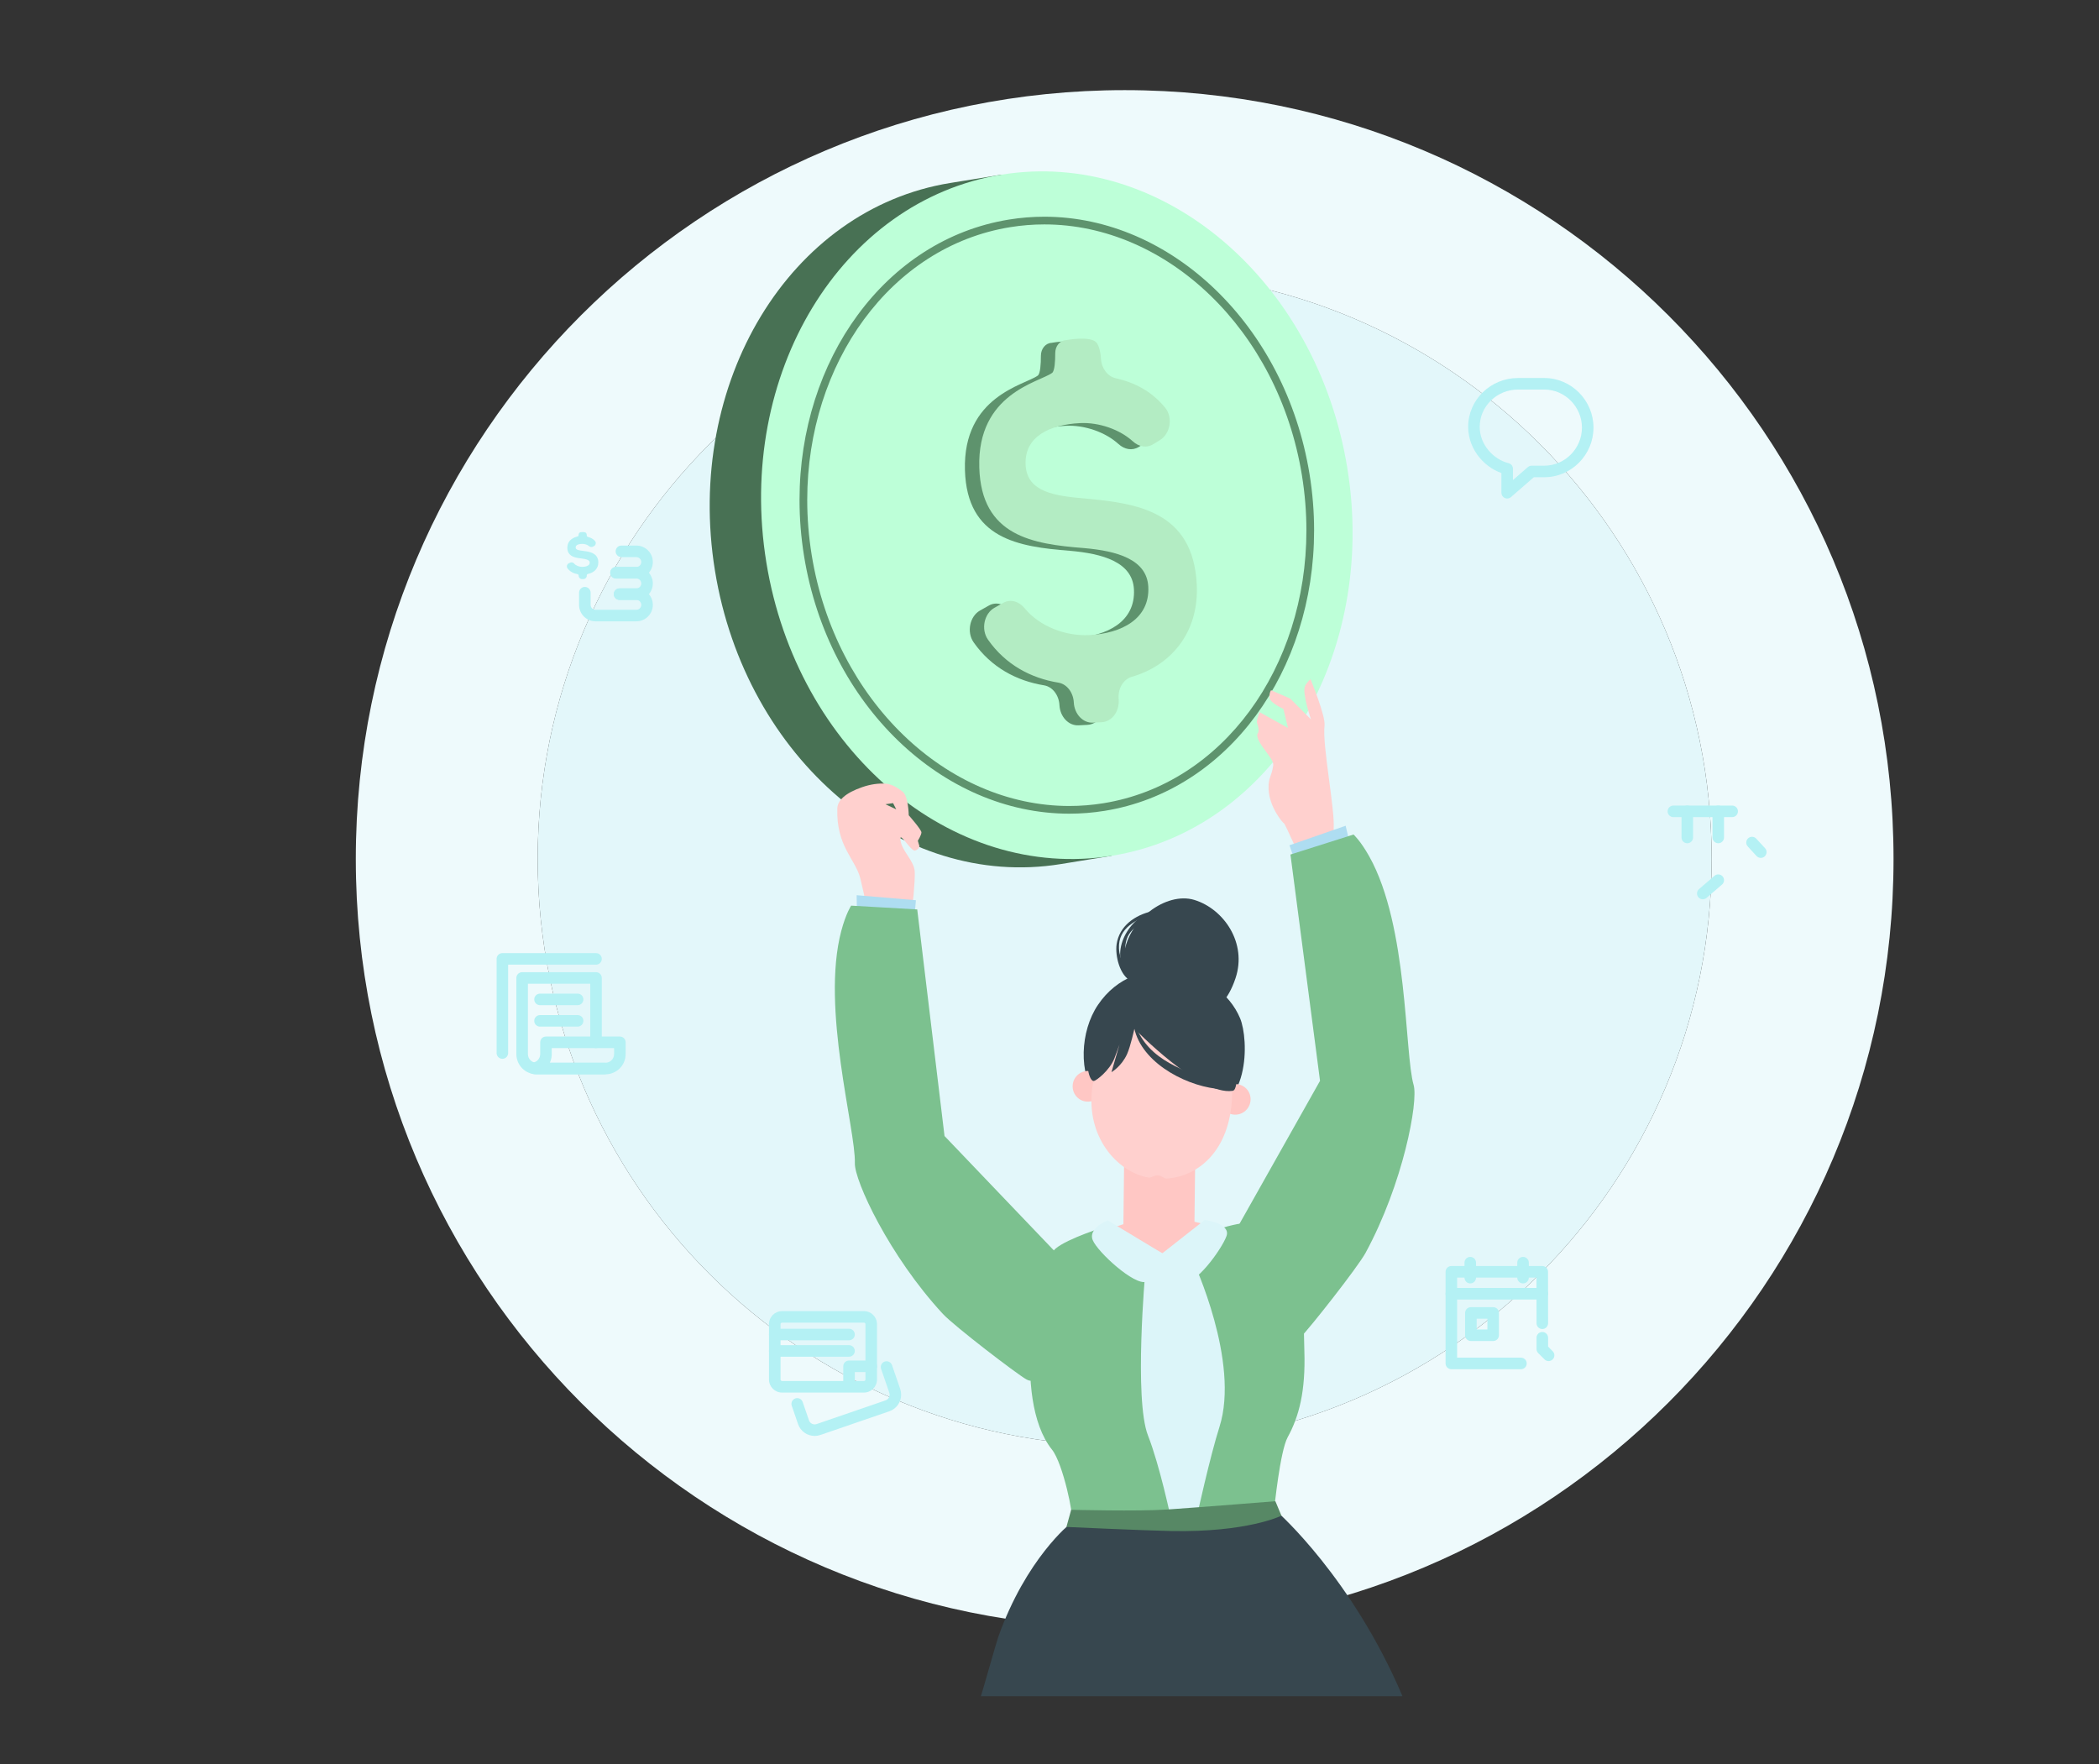<?xml version="1.0" encoding="UTF-8"?>
<!DOCTYPE svg PUBLIC "-//W3C//DTD SVG 1.0//EN" "http://www.w3.org/TR/2001/REC-SVG-20010904/DTD/svg10.dtd">
<!-- Creator: CorelDRAW 2021 (64-Bit) -->
<svg xmlns="http://www.w3.org/2000/svg" xml:space="preserve" width="230.793mm" height="193.985mm" version="1.0" style="shape-rendering:geometricPrecision; text-rendering:geometricPrecision; image-rendering:optimizeQuality; fill-rule:evenodd; clip-rule:evenodd"
viewBox="0 0 215367.6 181020.2"
 xmlns:xlink="http://www.w3.org/1999/xlink"
 xmlns:xodm="http://www.corel.com/coreldraw/odm/2003">
 <rect x="0" y="0" width="215367.6" height="181020.2" fill="#333333" stroke="none"/>
 <defs>
  <style type="text/css">
   <![CDATA[
    .fil14 {fill:none}
    .fil7 {fill:#37474F;fill-rule:nonzero}
    .fil2 {fill:#487154;fill-rule:nonzero}
    .fil11 {fill:#578865;fill-rule:nonzero}
    .fil4 {fill:#5E936D;fill-rule:nonzero}
    .fil10 {fill:#7CC18F;fill-rule:nonzero}
    .fil12 {fill:#AEDDF1;fill-rule:nonzero}
    .fil5 {fill:#B3ECC3;fill-rule:nonzero}
    .fil13 {fill:#B4F1F4;fill-rule:nonzero}
    .fil3 {fill:#BDFFD8;fill-rule:nonzero}
    .fil9 {fill:#DCF5F9;fill-rule:nonzero}
    .fil1 {fill:#E3F7FA;fill-rule:nonzero}
    .fil0 {fill:#EEFAFC;fill-rule:nonzero}
    .fil8 {fill:#FFC7C4;fill-rule:nonzero}
    .fil6 {fill:#FFD0CE;fill-rule:nonzero}
   ]]>
  </style>
 </defs>
 <g id="Layer_x0020_1">
  <g>
   <path id="path12" class="fil0" d="M115396.3 167027.8c-43569.6,0 -78889.5,-35320.1 -78889.5,-78889.6 0,-43569.6 35319.9,-78889.7 78889.5,-78889.7 43569.6,0 78889.7,35320.1 78889.7,78889.7 0,43569.5 -35320.1,78889.6 -78889.7,78889.6l0 0zm0 -139117.6c-33262.9,0 -60228,26965 -60228,60228 0,33262.9 26965,60228 60228,60228 33262.9,0 60228,-26965 60228,-60228 0,-33262.9 -26965,-60228 -60228,-60228z"/>
  </g>
  <path id="path14" class="fil1" d="M115396.3 148366c-33262.9,0 -60228,-26965 -60228,-60228 0,-33262.9 26965,-60228 60228,-60228 33262.9,0 60228,26965 60228,60228 0,33262.9 -26965,60228 -60228,60228z"/>
  <g>
   <path id="path16" class="fil2" d="M132970.6 48879.6c2848,17547.2 -18938.6,38935.9 -18938.6,38935.9 0,0 -3703.3,601.1 -5196.5,843.4 -16461.5,2671.8 -32345.5,-10806.1 -35477.5,-30103.8 -3132.1,-19297.7 7673.7,-37107.5 24135,-39779.3 1605.6,-260.5 5196.5,-843.4 5196.5,-843.4 0,0 27454.5,13531.7 30281.2,30947.2l-0.1 0zm0 0l0 0 0 0z"/>
  </g>
  <path id="path18" class="fil3" d="M78628.8 57699.7c3132.1,19297.7 19016,32775.6 35477.5,30103.8 16461.7,-2671.8 27267.3,-20481.7 24135,-39779.3 -3132.1,-19297.7 -19015.8,-32775.6 -35477.5,-30103.8 -16461.6,2671.8 -27267.3,20481.6 -24135,39779.3z"/>
  <g>
   <path id="path20" class="fil4" d="M133976.2 48716.3l390.1 -63.2c-1241.6,-7647.6 -4794.8,-14245.7 -9661.5,-18937.8 -4865.7,-4691.3 -11053.2,-7479.3 -17548.4,-7479.5 -1207,0 -2424.4,96.4 -3644.5,294.5 -6343.6,1028.9 -11721.4,4638.6 -15501.4,9777.6 -3781.3,5140.1 -5974.8,11810.9 -5975,18996.1 0,1892.8 152.1,3821.2 468.2,5766.8 1241.4,7647.4 4794.6,14245.7 9661.3,18937.6 4865.7,4691.3 11053.1,7479.5 17548.4,7479.7 1206.7,0 2423.8,-96.4 3644.7,-294.5 6343.2,-1029.1 11721,-4638.6 15501.2,-9777.8 3781.1,-5139.9 5974.6,-11810.5 5974.8,-18995.7 0.2,-1892.8 -152.3,-3821.4 -467.7,-5767l-390.1 63.2 -389.9 63.4c308.7,1903.7 457.6,3789.8 457.8,5640.4 0.2,7024.4 -2146.7,13533.7 -5821.3,18527.5 -3676.2,4994.5 -8870.7,8472 -14991.4,9466.1 -1178.8,191.2 -2353.3,284.2 -3518,284.2 -6265.5,0 -12260.1,-2689.5 -17000.1,-7258.4 -4739.1,-4568.2 -8215.5,-11012.7 -9429.8,-18495.3 -309.2,-1903.7 -457.8,-3789.8 -457.8,-5640.1 -0.4,-7024.4 2146.5,-13533.9 5821.3,-18527.8 3676.2,-4994.5 8870.4,-8472 14991.6,-9466.1 1178.2,-191.2 2352.7,-284.2 3517.8,-284.2 6265.4,0 12259.8,2689.5 17000.1,7258.3 4739.1,4568.2 8215.5,11012.7 9429.8,18495.6l389.9 -63.4 -0.1 -0.1zm0 0l0 0 0 0z"/>
  </g>
  <g>
   <path id="path22" class="fil4" d="M111578.4 74374.4c1020.4,-52.9 1797.5,-1066.2 1735.2,-2262.8l-11.1 -211.4c-53.1,-1021.3 510.6,-1940 1355.8,-2182 3841.4,-1096.7 6928.4,-4389.3 6662.5,-9502.5 -389.5,-7488 -6109.1,-8299.8 -11449.3,-8790.4 -3071,-266.7 -5964,-627.7 -6110.1,-3436.7 -154.6,-2978.2 2550.8,-4143 5562.3,-4299.7 1979.7,-102.9 4118.1,666 5440.4,1871.9 607.8,553.5 1402,712.7 2074.7,301.2l715.5 -438.3c1039,-635.9 1352.2,-2303.1 529.2,-3310.2 -1418.4,-1736.6 -3182.1,-2599.5 -5081.8,-3030.5 -836.1,-189.8 -1458.3,-1025.5 -1511.1,-2018.8 -23.7,-454.5 -152.5,-1313.9 -483.3,-1663.1 -655.9,-692.9 -3122.6,-222.8 -3122.6,-222.8 -608.8,31.8 -1084.2,609.4 -1084,1323.8 -0.2,848.2 -58.5,1843.8 -321.9,2036.1 -1328.5,966.7 -7689.8,2087.6 -7471.4,9697.8 203.4,7068.6 5504.3,7863.7 10728.9,8274.1 3400.5,291.5 6465.4,1156.3 6611.6,3964.5 172.4,3318.9 -2771,4793.2 -6039.4,4963.3 -2464.5,128.2 -5136.5,-903.5 -6640.2,-2747.5 -585.3,-717.2 -1455.9,-981.7 -2207.5,-558.2l-908.8 511.7c-1045.2,588.6 -1396.9,2202 -649.2,3266.4 1809.1,2577 4413.4,3948.8 7220,4407.1 870.3,141.5 1529,1008.6 1582.4,2033.8 62.2,1196.8 940.4,2124 1960.6,2070.8l912.5 -47.6 0 0.1zm0 0l0 0 0 0z"/>
  </g>
  <g>
   <path id="path24" class="fil5" d="M113050.1 74099.6c1020.4,-52.9 1797.5,-1066.2 1735.2,-2263l-10.8 -211.4c-53.4,-1021.2 510.6,-1940 1355.6,-2181.8 3841.4,-1096.7 6928.4,-4389.3 6662.5,-9502.5 -389.3,-7488 -6108.9,-8299.8 -11449.3,-8790.4 -3070.9,-266.7 -5964,-627.9 -6109.9,-3436.7 -154.8,-2978.2 2550.6,-4143 5562.1,-4299.7 1979.7,-102.9 4118.3,666 5440.4,1871.9 607.8,553.3 1402.2,712.5 2074.7,301.2l715.5 -438.5c1039,-635.6 1352.4,-2302.9 529.4,-3310.2 -1418.6,-1736.4 -3182.3,-2599.5 -5082,-3030.4 -836.1,-189.8 -1458.3,-1025.5 -1511.1,-2018.8 -23.5,-454.5 -152.5,-1314.1 -483.3,-1663.3 -655.9,-692.7 -3122.6,-222.6 -3122.6,-222.6 -608.8,31.6 -1084,609.4 -1083.8,1323.6 -0.2,848.2 -58.7,1844 -322.1,2036.3 -1328.5,966.7 -7689.8,2087.6 -7471.4,9697.8 203.4,7068.4 5504.3,7863.7 10728.9,8274.1 3400.5,291.5 6465.4,1156.3 6611.8,3964.3 172.4,3319.1 -2771.2,4793.4 -6039.5,4963.5 -2464.3,128 -5136.5,-903.7 -6640.2,-2747.5 -585.3,-717.2 -1455.9,-981.7 -2207.5,-558.2l-908.8 511.7c-1045.2,588.6 -1396.7,2202 -649.2,3266.4 1809.1,2577 4413.4,3948.6 7220,4407.1 870.3,141.2 1529.2,1008.6 1582.4,2033.8 62.4,1196.8 940.4,2123.7 1960.6,2070.6l912.5 -47.4 -0.1 0zm0 0l0 0 0 0z"/>
  </g>
  <g>
   <path id="path26" class="fil6" d="M135903.4 74452.8c-241.6,2019.3 1079.5,8556.9 937.5,10585.7 -22.1,317.4 952.5,1651.4 952.5,1651.4l-4225.6 1693.5c0,0 -1729.2,-3897.5 -1827.9,-3907.3 -98.7,-9.9 -1504.9,-1649.1 -1577,-3507.2 -47.6,-1226.8 308.7,-1230.2 478,-2446.1 99.2,-711.6 -1682.1,-2184 -1645,-3161.5 3.7,-99.9 324.9,-205 -15.2,-1174.3 -91.6,-261.8 262.5,-1114 262.5,-1114l2912.6 1621.7 -474.6 -1960c0,0 -1332.3,-599.7 -1403.9,-1091.9 -82.4,-566.2 143.2,-819.7 143.2,-819.7l1961.8 854.7 2130 2132c0,0 -891.6,-2605.7 -630.1,-3361.4 116.2,-335.6 578.1,-767.2 578.1,-767.2 0,0 1564.2,3761.6 1443,4771.5l0 0.1zm0 0l0 0 0 0z"/>
  </g>
  <path id="path28" class="fil7" d="M126768.5 100376.3c1217.7,-3630.2 -1212.6,-7122.4 -4224.5,-8040.2 -2880.4,-877.5 -6961.6,2076.6 -7255.5,5894.4 -168.1,2185.9 1945,4408.1 4359.8,5167.3 2720.8,855.1 5601.2,1506.1 7120.2,-3021.5z"/>
  <path id="path30" class="fil7" d="M112650.9 103111.3c-1827.9,2714.7 -2014.7,7065.9 -137.6,9508.4 486.6,633.2 9532.9,1658.4 10138.5,1662 5685,32.8 5488.5,-7643 4590.1,-9797.4 -2198.2,-5270.6 -10686.6,-7171.7 -14591,-1373z"/>
  <g>
   <path id="path32" class="fil8" d="M118281.6 134190.7c2936.8,18.4 8732,-6494.5 9779.2,-8220 0,0 -2044.8,301.6 -2804.8,91.3 -4977.5,-1378.3 -7062.6,-1868.4 -12876.7,638.2 -688.6,296.7 -2559.9,1561.4 -2559.9,1561.4 56.9,223.2 5878.9,5913.2 8462.1,5929.1l0.1 0zm0 0l0 0 0 0z"/>
  </g>
  <path id="path34" class="fil8" d="M115451.6 119508.2l7058 80.6c63.4,0.6 114.4,52.7 113.6,116.2l-94.1 8221.7c-8.1,704.2 -585.5,1268.5 -1289.4,1260.3l-4737.9 -54.1c-704.2,-7.9 -1268.5,-585.5 -1260.3,-1289.6l93.8 -8221.6c0.7,-63.4 52.9,-114.4 116.4,-113.6z"/>
  <path id="path36" class="fil8" d="M125387.7 112055.4c416.4,-762.6 1366.4,-1046.5 2121.6,-634.1 755.3,412.6 1029.8,1365.2 613.3,2127.9 -416.6,762.9 -1366.4,1046.6 -2121.7,634.1 -755.3,-412.6 -1029.7,-1365.2 -613.1,-2127.9z"/>
  <path id="path38" class="fil8" d="M113169.9 111581.3c-66.7,866.5 -816.5,1515.4 -1674.6,1449.2 -858,-66 -1499.6,-821.8 -1432.8,-1688.4 66.7,-866.4 816.3,-1515.2 1674.6,-1449.2 857.9,66.2 1499.2,822.1 1432.8,1688.4z"/>
  <g>
   <path id="path40" class="fil6" d="M126411 112684.3c-267.6,5280.5 -3326.1,8008.2 -6731.7,8247.9 -204.5,14.5 -502.1,-305 -842.5,-331.3 -420.1,-32.2 -734,271.2 -986.3,226.8 -3265.2,-574 -6464.9,-4244.3 -5771.2,-9246.7 744.5,-5367 3961.5,-9535.1 7918.9,-9230.5 3957.3,304.8 6686.4,4922.4 6412.5,10333.9l0.1 0zm0 0l0 0 0 0z"/>
  </g>
  <g>
   <path id="path42" class="fil7" d="M124716.5 102058.9c-1582.2,-1411.9 -5816.3,-2800.2 -9957,193.4 -4237.4,3063.6 -3342,8836.4 -2507.3,8658.7 259.5,-55.3 1558.2,-1043.1 2075.2,-2277.6 126,-300.9 536.1,-1460.3 536.1,-1460.3l-820.7 2836.4c0,0 1026.1,-582.1 1604.5,-1863.8 349.8,-775.5 749.8,-2604.3 749.8,-2604.3 0,0 6616.3,6867.5 10051,6387.6 331.5,-46.4 309.9,-387.5 702.8,-1857.5 1010.9,-3782.5 -1140,-6857.5 -2434.3,-8012.6l-0.1 0.1zm0 0l0 0 0 0z"/>
  </g>
  <g>
   <path id="path44" class="fil7" d="M116082.5 100025.5c-351.1,-976.9 -733.4,-2007 -608.1,-3061.5 214.9,-1814.4 1683.9,-2113.9 2907.6,-3044.2 185.5,-140.8 72.7,-457.3 -174,-387 -2532,720.3 -4528.2,4494.6 -2331.1,6618.9 86.7,84 248.5,-6.7 205.6,-126.3l0.1 0zm0 0l0 0 0 0z"/>
  </g>
  <path id="path46" class="fil7" d="M116174.9 100511.8c-642.8,-936.2 -1310.7,-2028.7 -1361.3,-3203.6 -92.5,-2153 1801.4,-2928.8 3465.7,-3615.2 119.7,-49.4 70.1,-220.8 -58.2,-193.5 -1754.4,374.1 -3383.6,1512.4 -3651.2,3389.4 -167.9,1177.7 321.4,3194.7 1470.3,3764.3 85.3,42.5 194.9,-53.8 134.7,-141.5z"/>
  <g>
   <path id="path48" class="fil7" d="M116309.9 105112.4c505.2,3691.4 5041.9,6178.4 8454,6591.2 202.5,24.4 359.3,-253.3 142.6,-361.9 -3357.2,-1682.7 -6983.7,-2300.3 -8462.8,-6250.7 -25.1,-67.2 -145,-59.8 -133.9,21.4l0.1 0zm0 0l0 0 0 0z"/>
  </g>
  <g>
   <path id="path50" class="fil9" d="M115304.5 126633.4l3954.9 1961 5114.8 -2327.8 3380.2 28774 -13555.2 2049.7 1105.3 -30456.8 -0.1 0zm0 0l0 0 0 0z"/>
  </g>
  <g>
   <path id="path52" class="fil10" d="M122824.2 155518.3l7928.3 -768.4c0,0 586.2,-5856.8 1370.2,-7285.1 1175,-2141 1844.2,-4750.9 1711.1,-8847.5 -86.9,-2671.5 -9.2,-11046.9 -1809.7,-11761.1 -3421.6,-1357.4 -3348,-1796.4 -6604.7,-880.5l-2964 3493.1c0,0 4792.8,10262.4 2668.3,16936.1 -973.9,3059.6 -2299.5,9113.4 -2299.5,9113.4l0 0.1zm0 0l0 0 0 0z"/>
  </g>
  <path id="path54" class="fil9" d="M119259.4 128594.3l4345.5 -3414.5c0,0 2721,335.4 2236.9,1657.2 -493.8,1347.7 -3244.2,5177.2 -4591.5,4786.5 -915.5,-265.7 -508.4,-1008.4 -1990.8,-3029.1z"/>
  <path id="path56" class="fil7" d="M143900 174039.7c-5135.5,-12118 -12791.2,-18866.3 -12791.2,-18866.3l-21289.1 1150.8c0,0 -4531.1,3567.8 -7398.3,11649.5 -172.1,484.7 -1613.3,5582.9 -1778.2,6066l43256.9 -0.1z"/>
  <path id="path58" class="fil10" d="M120119.6 155708.1l-10189.7 0.2c267.8,-3.9 -831.5,-5518.6 -1990.4,-6968.9 -4210.2,-5267.9 -1582.6,-18948.7 359.1,-20619.5 1228.8,-1057.6 5161.2,-2275.6 5161.2,-2275.6l4057.9 4580.7c0,0 -1184.6,13148.1 273.1,16869.8 1214.3,3101.1 2328.8,8413.3 2328.8,8413.3z"/>
  <g>
   <path id="path60" class="fil9" d="M119259.4 128594.5l-5607.2 -3382.2c0,0 -2029.4,806.6 -1537.1,2021.2 501.9,1238.5 4294.9,4703 5487.8,4279 810.5,-287.8 413,-964.7 1656.4,-2918.2l0.1 0.1zm0 0l0 0 0 0z"/>
  </g>
  <g>
   <path id="path62" class="fil11" d="M109420.5 156671.8c0,0 7833.5,360.1 10699,418.3 7880,160.4 11360.9,-1571.8 11360.9,-1571.8l-620.2 -1484.6c0,0 -7476.1,600.9 -11096.3,850.1 -2983.3,205.6 -9856.1,28.1 -9856.1,28.1l-487.5 1759.9 0.1 -0.1zm0 0l0 0 0 0z"/>
  </g>
  <g>
   <path id="path64" class="fil6" d="M90871.2 80406.8c-733.4,-49.2 -1550.4,62.6 -2403.6,357.7 -1733.3,599.7 -2530.8,1359 -2555.8,2192.7 -116.4,3896.4 1866.1,5192 2359.4,7165 281.4,1125.7 1095.8,4906.6 1095.8,4906.6 0,0 4055.9,-1674.9 4154.8,-1678.1 99.2,-3 382.4,-2990.6 336.8,-3888.2 -62.4,-1226 -1393.5,-2150 -1477.9,-3374.8 -49.6,-716.8 977.3,1071.7 1427.3,1183 173.8,43 597.7,-270.6 515.9,-497.4 -33.8,-94.2 -150.3,-506.4 -150.3,-506.4 0,0 351.6,-552.9 371.1,-848.3 18,-276.7 -1302,-1766 -1302,-1766l-2390 -1132.6 780.2 -116.2 328.3 641.6 1281.5 607.2c0,0 -34,-1983.3 -631.5,-2426.3 -367.4,-272.4 -1008.4,-770.3 -1740.2,-819.3l0.1 0zm0 0l0 0 0 0z"/>
  </g>
  <g>
   <path id="path66" class="fil12" d="M133262.4 89485.2l-957.8 -2754.6 5763.6 -2003.6 596.1 2503.8 -5402 2254.5 0.1 -0.1zm0 0l0 0 0 0z"/>
  </g>
  <g>
   <path id="path68" class="fil10" d="M127062 125775.9l8379.5 -14878 -3034.5 -23218.6 6473.9 -2052.6c0,0 707.7,629.3 1617.1,2254.7 4001.1,7151.6 3597.4,20144.2 4547.7,23447.2 491.4,1707.1 -1062.5,10094.6 -4934.5,17225.3 -792.1,1458.7 -5794,7813.7 -6626.6,8608.5 -2629,2510.1 -6422.8,-11386.4 -6422.8,-11386.4l0.1 -0.1zm0 0l0 0 0 0z"/>
  </g>
  <g>
   <path id="path70" class="fil12" d="M93729.5 95273.7l247.1 -2905.9 -6080.2 -516.3 41.5 2573.3 5791.7 848.9 -0.1 0zm0 0l0 0 0 0z"/>
  </g>
  <g>
   <path id="path72" class="fil10" d="M108710.1 128904.9l-11797.9 -12344.2 -2800.4 -23248.3 -6780.5 -388.3c0,0 -530.1,785 -1009.3,2584.6 -2109,7918.9 1494.8,20408.3 1390.5,23843.9 -53.9,1775.5 3525.1,9518.5 9040.1,15470.4 1128,1217.7 7546,6138.7 8549.3,6703 3168.2,1782.1 3408.2,-12621 3408.2,-12621l0 -0.1zm0 0l0 0 0 0z"/>
  </g>
  <g>
   <path id="path74" class="fil13" d="M61747.3 106945.9l0 -6602.9c0,-156 -63.2,-308.7 -173.4,-418.9 -110.4,-110.4 -263.1,-173.7 -418.9,-173.7l-7581.3 0c-156,0 -308.7,63.2 -419.2,173.7 -110.2,110.2 -173.4,262.9 -173.4,418.9l0 1956.5 0 4646.4 0 1211.4c-0.4,570.1 232.6,1091.7 606.6,1464.6 372.9,373.7 894.3,606.7 1464.4,606.6l6958.6 0c327.1,0 592.4,-265.3 592.4,-592.6 0,-327.3 -265.3,-592.6 -592.4,-592.6l-6958.6 0c-246.5,-0.4 -464.2,-98.4 -626.5,-259.5 -161.2,-162.2 -259.1,-380 -259.5,-626.5l0 -1211.4 0 -4646.4 0 -1363.9 6396.1 0 0.2 6010.3c0,327.1 265.1,592.6 592.6,592.6 327.1,0 592.6,-265.5 592.6,-592.6l-0.2 0zm0 0l0 0 0 0z"/>
  </g>
  <path id="path76" class="fil13" d="M56019.2 106945.9l-592.6 0 0 1211.4c-0.4,220.4 -78.4,416 -210,571.7 -131.8,155.1 -315,263.5 -522.2,299.6 -283.9,49.6 -490.7,295.7 -490.7,583.7 0,288 206.8,534.1 490.7,583.7 109.5,19.1 229.3,32.6 357.7,32.6l7069.7 -0.1c570.1,0.2 1091.5,-232.9 1464.4,-606.6 373.9,-372.9 607,-894.5 606.6,-1464.6l0 -1211.4c0,-156 -63.2,-308.7 -173.4,-418.9 -110.4,-110.4 -263.1,-173.7 -418.9,-173.7l-7581.3 0c-156,0 -308.7,63.2 -419.2,173.4 -110.2,110.4 -173.4,263.1 -173.4,419.2l592.6 0 0 592.6 6988.7 0 0 618.9c-0.4,246.5 -98.4,464.3 -259.5,626.5 -162.4,161.2 -380,259.1 -626.5,259.5l-7069.7 0c-46.4,0 -96.8,-4.9 -153.9,-14.8l-101.9 583.7 101.9 583.7c487.3,-85.1 915.5,-339.6 1221.4,-699.2 306.2,-359.3 492.2,-830.6 491.9,-1339.4l0 -1211.4 -592.4 0 0 592.6 0 -592.6z"/>
  <path id="path78" class="fil13" d="M55407.9 103136.4l3858 0c327.3,0 592.6,-265.3 592.6,-592.6 0,-327.1 -265.3,-592.6 -592.6,-592.6l-3858 0c-327.3,0 -592.6,265.5 -592.6,592.6 0,327.3 265.3,592.6 592.6,592.6z"/>
  <path id="path80" class="fil13" d="M55407.9 105337.5l3858 0c327.3,0 592.6,-265.5 592.6,-592.6 0,-327.3 -265.3,-592.6 -592.6,-592.6l-3858 0c-327.3,0 -592.6,265.3 -592.6,592.6 0,327.1 265.3,592.6 592.6,592.6z"/>
  <path id="path82" class="fil13" d="M61155 97794.1l-9608.8 0c-156,0 -308.7,63.2 -418.9,173.7 -110.4,110.2 -173.7,262.9 -173.7,418.9l0 9659.8c0,327.3 265.3,592.6 592.6,592.6 327.3,0 592.6,-265.3 592.6,-592.6l0 -9067.2 9016.2 0c327.1,0 592.4,-265.3 592.4,-592.6 0,-327.3 -265.3,-592.6 -592.4,-592.6z"/>
  <path id="path84" class="fil13" d="M156057.2 139302.5l-6548.2 0 0 -8216.6 8142 0 5.1 4688.5c0.4,327.1 265.9,592.2 593.1,591.8 327.3,-0.2 592.4,-265.9 592,-593.1l-6 -5280.3c-0.4,-327.3 -265.1,-592 -592.4,-592l-9326.2 0c-156,0 -308.7,63.2 -419.2,173.7 -110.2,110.2 -173.4,262.9 -173.4,418.9l0 9401.7c0,156 63.2,308.5 173.4,418.9 110.4,110.4 263.1,173.7 419.2,173.7l7140.6 0c327.3,0 592.6,-265.5 592.6,-592.6 0,-327.3 -265.3,-592.6 -592.6,-592.6z"/>
  <path id="path86" class="fil13" d="M150262.5 129557.3l0 1535.7c0,327.3 265.1,592.6 592.6,592.6 327.1,0 592.6,-265.3 592.6,-592.6l0 -1535.7c0,-327.3 -265.5,-592.6 -592.6,-592.6 -327.4,0 -592.6,265.3 -592.6,592.6z"/>
  <path id="path88" class="fil13" d="M155679.4 129557.3l0 1535.7c0,327.3 265.3,592.6 592.6,592.6 327.3,0 592.6,-265.3 592.6,-592.6l0 -1535.7c0,-327.3 -265.3,-592.6 -592.6,-592.6 -327.3,0 -592.6,265.3 -592.6,592.6z"/>
  <path id="path90" class="fil13" d="M148916.6 133336.6l9326.3 0c327.3,0 592.6,-265.5 592.6,-592.6 0,-327.3 -265.3,-592.6 -592.6,-592.6l-9326.3 0c-327.3,0 -592.6,265.3 -592.6,592.6 0,327.1 265.3,592.6 592.6,592.6z"/>
  <g>
   <path id="path94" class="fil13" d="M157656.1 137260.2l0 1156.7c0,156 63,308.5 173.7,418.9l644.5 644.7c231.5,231.3 606.6,231.5 838.1,0 231.5,-231.5 231.5,-606.6 0,-838.1l-471.1 -471.1 0 -911.1c0,-327.1 -265.5,-592.4 -592.6,-592.4 -327.3,0 -592.4,265.3 -592.4,592.4l-0.3 0zm0 0l0 0 0 0z"/>
  </g>
  <path id="path96" class="fil13" d="M153208 137002.6l0 -592.6 -1696.1 0 0 -1103.4 1103.6 0 0 1695.9 592.6 0 0 -592.6 0 592.6 592.4 0 0 -2288.5c0,-156 -63.2,-308.7 -173.4,-418.9 -110.4,-110.4 -263.1,-173.7 -418.9,-173.7l-2288.6 0c-156,0 -308.7,63.2 -419.2,173.4 -110.2,110.4 -173.4,263.1 -173.4,419.2l0 2288.5c0,156 63.2,308.5 173.4,418.9 110.4,110.4 263.1,173.7 419.2,173.7l2288.5 0c155.8,0 308.5,-63.4 418.9,-173.7 110.2,-110.4 173.4,-263.1 173.4,-418.9l-592.3 0z"/>
  <path id="path98" class="fil13" d="M158446 39376.9l0 -592.6 -2693.8 0c-1390.5,0 -2667.7,553.8 -3596.4,1455.4 -929.3,900.3 -1516.4,2159.7 -1515.7,3555.2 -0.2,1209.8 459.9,2306.6 1165.1,3155 706.5,849.4 1659,1464.4 2695.4,1723.7l143.2 -575 -592.7 0 0 2460.7c0,232.3 135.7,443.1 347,539.3 211.4,96.2 459.4,60 634.6,-92.5l2341.6 -2039.4 1071.6 0c1397.9,0.2 2665.5,-581.1 3576.4,-1504.7 911.8,-923 1477.5,-2196.4 1477.5,-3586.5 0,-1389.9 -565.7,-2663.3 -1477.5,-3586.3 -911,-923.6 -2178.7,-1504.9 -3576.4,-1504.7l0 592.6 0 592.6c1066.4,0.2 2029.4,440.5 2733.1,1152.2 702.8,712.5 1135.8,1688.4 1135.8,2753.9 0,1065.6 -433,2041.6 -1135.8,2754 -703.8,711.6 -1666.6,1151.9 -2733.1,1152.2l-1293.4 -0.2c-141.8,0 -282.3,52.5 -389.1,145.8l-1527.4 1330.1 0.2 -1158.8c0,-272 -185.5,-509.4 -449.3,-575 -769.1,-190.2 -1522.5,-669.4 -2070,-1330.7 -548.9,-662.1 -891.8,-1492.5 -892,-2398 0.6,-1060.3 441.5,-2009.8 1156.1,-2704.7 715,-693.5 1697.9,-1120.9 2771.2,-1120.7l2693.8 0 0 -592.6z"/>
  <path id="path106" class="fil13" d="M88644.8 142291.8l0 -592.6 -8402.9 0c-44.8,-0.4 -80,-16.6 -110,-45.6 -29,-29.9 -45.1,-64.9 -45.4,-109.8l0 -5676.7c0.4,-44.8 16.4,-80 45.4,-110 30,-29 65.2,-45.3 110,-45.4l8402.9 0c45.1,0.2 80,16.4 110,45.4 29,30 45.3,65.2 45.6,110l0 5676.7c-0.4,44.8 -16.6,80 -45.6,109.8 -30,29 -64.9,45.3 -110,45.6l0 592.6 0 592.6c368.4,0.2 707.3,-150.9 947.9,-392.7 241.8,-240.6 393,-579.5 392.7,-947.9l0 -5676.7c0.4,-368.4 -150.9,-707.3 -392.7,-947.9 -240.6,-241.8 -579.5,-393 -947.9,-392.7l-8402.9 0c-368.1,-0.4 -707.2,150.9 -947.9,392.7 -241.6,240.6 -393,579.5 -392.7,947.9l0 5676.7c-0.4,368.4 151.1,707.3 392.7,947.9 240.8,241.8 579.7,392.9 947.9,392.7l8402.9 0 0 -592.6z"/>
  <path id="path108" class="fil13" d="M79493.9 137520.4l7621.1 0c327.3,0 592.6,-265.5 592.6,-592.6 0,-327.3 -265.3,-592.6 -592.6,-592.6l-7621.1 0c-327.3,0 -592.6,265.3 -592.6,592.6 0,327.1 265.3,592.6 592.6,592.6z"/>
  <path id="path110" class="fil13" d="M79493.9 139205.7l7621.1 0c327.3,0 592.6,-265.3 592.6,-592.6 0,-327.3 -265.3,-592.6 -592.6,-592.6l-7621.1 0c-327.3,0 -592.6,265.3 -592.6,592.6 0,327.3 265.3,592.6 592.6,592.6z"/>
  <g>
   <path id="path112" class="fil13" d="M89393 139596l-2278 0c-156,0 -308.7,63.2 -418.9,173.7 -110.4,110.4 -173.7,262.9 -173.7,418.9l0 1995.6c0,327.3 265.3,592.6 592.6,592.6 327.3,0 592.6,-265.3 592.6,-592.6l0 -1403 1685.5 0c327.1,0 592.4,-265.3 592.4,-592.6 0,-327.1 -265.3,-592.4 -592.4,-592.4l0 -0.2zm0 0l0 0 0 0z"/>
  </g>
  <g>
   <path id="path114" class="fil13" d="M90405.5 140456.4l839.8 2443.7c23.1,67.6 33.6,134.3 33.8,200.9 0,126.8 -40.3,252 -113,355.5 -73.1,103.5 -174.6,183.7 -304.4,228.7l-7072.4 2430.2c-67.7,23.1 -134.7,33.6 -200.9,33.8 -127,0 -252.2,-40.3 -355.7,-113 -103.5,-73.1 -183.5,-174.4 -228.3,-304.2l-645.5 -1878.5c-106.3,-309.5 -443.4,-474.2 -753,-367.8 -309.5,106.3 -474,443.4 -367.8,753l645.5 1878.2c127.2,371.8 368.1,679.3 668.2,889.2 300,210.5 660.9,327.9 1036.6,328.1 194.6,0 393,-32 585.8,-98.2l7072.6 -2430.2c372.1,-127.8 679.3,-368.6 889.2,-668.6 210.5,-300 327.9,-660.9 327.9,-1036.4 0.2,-194.4 -31.6,-392.9 -98,-586l-839.8 -2443.7c-106.3,-309.5 -443.4,-474 -753,-367.8 -309.5,106.5 -474,443.6 -367.6,753l-0.1 0zm0 0l0 0 0 0z"/>
  </g>
  <path id="path120" class="fil13" d="M175709.6 83248.3l0 2681c0,327.3 265.1,592.6 592.6,592.6 327.1,0 592.6,-265.3 592.6,-592.6l0 -2681c0,-327.3 -265.5,-592.6 -592.6,-592.6 -327.4,0 -592.6,265.3 -592.6,592.6z"/>
  <path id="path122" class="fil13" d="M173717.4 85929.3l0 -2681c0,-327.3 -265.5,-592.6 -592.6,-592.6 -327.4,0 -592.6,265.3 -592.6,592.6l0 2681c0,327.3 265.1,592.6 592.6,592.6 327.1,0 592.6,-265.3 592.6,-592.6z"/>
  <path id="path124" class="fil13" d="M171697.6 83840.9l6031.9 0c327.3,0 592.6,-265.5 592.6,-592.6 0,-327.3 -265.3,-592.6 -592.6,-592.6l-6031.9 0c-327.3,0 -592.6,265.3 -592.6,592.6 0,327.1 265.3,592.6 592.6,592.6z"/>
  <g>
   <path id="path126" class="fil13" d="M179330.5 86851.7l900.5 980.3c221.3,240.9 596.1,257 837,35.6 241.1,-221.4 257,-596.1 35.6,-837.3l-900.3 -980.3c-221.4,-240.9 -596.3,-256.8 -837.3,-35.6 -240.9,221.4 -257,596.3 -35.6,837.3l0.1 0zm0 0l0 0 0 0z"/>
  </g>
  <g>
   <path id="path128" class="fil13" d="M175099.8 92126.8l1588.6 -1367.3c248.1,-213.3 276.1,-587.6 62.6,-835.6 -213.5,-248.1 -587.6,-276.1 -835.6,-62.6l-1588.6 1367c-248.1,213.5 -276.1,587.6 -62.8,835.7 213.5,248.1 587.6,275.9 835.7,62.6l0 0.1zm0 0l0 0 0 0z"/>
  </g>
  <g>
   <path id="path130" class="fil13" d="M60779.3 56007.9c-95.4,44.2 -203.4,20.7 -283,-47.8 -173.2,-149.5 -461.8,-252.8 -734.8,-252.8 -415.2,0 -795.2,120.1 -795.2,470.5 0,330.2 395,390.1 815.4,440.3 730.9,90.1 1511.3,220.2 1511.3,1100.8 0,601.2 -448.2,968.4 -984,1073.7 -117.8,23.1 -201.8,127.6 -201.8,247.7l0 24.7c0,140.8 -113.9,255 -254.8,255l-125.9 0c-140.6,0 -254.8,-114.1 -254.8,-255 0,-120.5 -84.4,-226.2 -202.9,-248.1 -382.6,-70.9 -730.9,-247.7 -961.2,-560.7 -95.2,-129.6 -35.4,-316.6 112.6,-379.2l128.6 -54.5c106.3,-45.1 224.1,-8.7 299.5,79 193.5,225.4 553.6,362.6 893.4,362.6 450.5,0 865.7,-154.8 865.7,-545.2 0,-330.2 -415.2,-450.3 -880.5,-505.2 -715.5,-80 -1438.6,-205.6 -1416,-1035.8 24.4,-894 907,-986.6 1096.7,-1091.9 37.5,-20.9 52.7,-137.3 58.9,-236.8 4.9,-83.7 74.5,-148.6 158.5,-148.6 0,0 342.5,-40.1 427.9,45.1 42.8,43 54.5,144.5 54.5,198.1 0,116.7 79.6,218.6 193.4,245.9 257.9,62.2 494.2,174 676.9,386.3 105.9,123.3 51,316.8 -96.4,385.2l-101.5 46.8 -0.1 -0.1zm0 0l0 0 0 0z"/>
  </g>
  <g>
   <path id="path132" class="fil13" d="M60779.3 56007.9l-41.2 -89.7c-20.2,9.2 -40.3,13.4 -60.8,13.4 -38.9,0.2 -81,-15.6 -116.4,-46.2 -197.7,-168.7 -501.7,-275.6 -799.3,-277 -217.1,0.6 -428.2,30 -597.7,114.4 -84.5,42.5 -159.2,100.1 -212.9,177.2 -53.8,76.8 -83.7,172.3 -83.3,277.7 -0.7,102.1 32.6,194.4 90.9,263.9 87.5,104.7 214.9,159.2 354.8,197.6 140.6,37.7 298.2,57.9 456.7,76.8 363.5,44.2 731.8,100.8 994.8,243 131.8,70.9 236.8,160.8 310.9,280.7 73.7,120.1 118.3,273.3 118.7,479.2 -0.6,275.8 -100.5,489.4 -262.3,653.2 -162,163.3 -389.9,274.2 -641.9,323.5 -165.2,32.6 -281.6,178.1 -281.6,344.7l0 24.7c-0.2,86.3 -69.7,156 -156,156.2l-126.1 -0.2c-85.9,-0.2 -155.8,-70.1 -156,-156.2 0,-166.5 -116.4,-313.8 -283.7,-345.3 -364.8,-67.7 -687.6,-233.9 -899.7,-522.2 -18.4,-25.3 -26.7,-52.7 -26.9,-81.9 -0.2,-59.8 37.5,-122.4 98.5,-147.7l128.6 -54.5c18.9,-7.9 37.5,-11.5 56.1,-11.5 45.1,-0.2 93.4,21.7 130,64 221.6,254.6 602.5,395.5 968.3,397.1 236.5,-0.4 466.8,-39.3 649.2,-138.3 90.9,-49.7 170.3,-115.9 226.8,-201.3 56.9,-85.3 88.7,-189.4 88.5,-304.4 0.6,-103.5 -34.3,-197.9 -93.4,-271.8 -88.9,-111.4 -221.3,-180.1 -372,-230.3 -151.3,-50 -324.1,-80.2 -502.5,-101.3l-0.5 0c-350.2,-38.5 -694.8,-90.4 -937.5,-219.3 -121.5,-64.2 -217.1,-145 -284.1,-252.2 -66.5,-107.4 -107,-243.9 -107.2,-428.6l0.4 -32.9 0.2 -2c6,-207.2 60,-360.5 138.9,-481.3 118.1,-180.6 298.9,-291.3 474,-366.2 87.3,-37.5 172.4,-65.6 246.1,-89.9 74.5,-24.7 134.9,-42.6 186.8,-70.7 40.9,-24.3 54.7,-53.8 66.5,-78.2 16.2,-37.9 23.9,-76.1 30.4,-116.7 6.3,-40.7 9.9,-82.8 12.4,-122.1l0 -0.2c1.8,-31.4 27.6,-55.7 59.8,-55.7l5.9 -0.1 5.7 -0.7 12 -1.2c24.9,-2.6 84.9,-7.5 149.5,-7.5 45.6,0 93.6,2.6 130.4,9.2 18.4,3.2 33.8,7.5 43.7,11.5l10.3 4.8 1.6 1 4.8 -6.3 -5.5 5.5 0.7 0.7 4.8 -6.3 -5.5 5.5 1 -1.4 -1.4 1.2 0.2 0.2 1.2 -1.4 -1.4 1.2c2.3,1.8 13.3,25.1 18.2,52.2 5.5,26.9 7.7,57.7 7.7,76.2 0,162.2 110.6,303.7 268.8,341.9 245.9,59.6 459.4,162.2 625.3,354.8 21.6,25.5 30.8,53.6 31.2,85.1 0.4,57.1 -36.1,119.7 -94.4,145.9l-101.3 47 41.5 89.5 41.5 89.7 101.5 -47c131.1,-61.6 208.2,-190.8 208.6,-325.1 0.4,-74.1 -24.9,-151.5 -78.9,-213.9 -199.3,-232.1 -458.5,-353.2 -728.9,-418 -69,-16.6 -117.5,-78.6 -117.5,-150 0,-33.8 -3.4,-77.5 -13.4,-124.2 -11.3,-46.4 -25.5,-96.8 -70.1,-143.6 -50.4,-47.6 -104.9,-60.3 -159.4,-71.3 -55.2,-9.7 -112.2,-12.2 -165.2,-12.2 -99.2,0 -182.3,9.9 -184.7,10.1l11.7 98.2 0 -98.7c-135.7,-0.2 -248.9,105.3 -257.2,241.4l0 -0.2c-2.8,47 -8.1,97.8 -15.6,133.7 -3.5,18 -8.1,32 -10.6,37.5l-1.2 2.1 41.9 23.5 -22.5 -40.3 -19.3 16.8 41.9 23.5 -22.5 -40.3c-12.4,7.1 -43.9,19.8 -84.4,33.2 -143.6,49.4 -400.1,118.7 -627.6,283.9 -228.3,164 -425.9,438.1 -435.5,858.4l98.7 2.8 -98.5 -4.6 -0.7 42.1c-0.2,213.5 48.4,390.9 137.3,533.1 133.5,214.1 349.2,339.6 589.4,418.5 240.9,79 511.9,114.8 777.8,144.8l-0.6 -0.2c227.3,26.5 439.7,70.5 583.3,140.3 71.9,34.5 125.4,74.8 159,117.5 33.4,43.3 50.4,87.7 51,149.5 -0.2,80 -20.3,141.7 -55.5,195.1 -52.5,79.8 -145.9,143.8 -271.8,187 -125,43.3 -279.3,64.4 -439.7,64.2 -313.8,1.6 -652.8,-132.1 -818.5,-328.3 -70.7,-81.9 -171.4,-132.5 -279.7,-132.7 -44.4,0 -89.9,8.9 -133.2,27.2l-128.6 54.3c-137.5,58.9 -218.6,191.6 -218.8,329.7 -0.2,68.3 20.7,138.9 64.9,199.1 248.7,338 622.8,525.6 1022.9,599.3 69.9,12.6 122.1,76.6 122.1,151.1 0.2,195.3 158.5,353.6 353.6,353.6l125.7 -0.2c195.3,0 353.6,-158.2 353.6,-353.6l0 -24.7c0,-73.7 51.5,-137.1 122.2,-150.7 283.9,-55.9 548,-181.3 743.8,-378.2 196.2,-196.3 320.4,-467.1 319.6,-792.4 0.4,-234.4 -52.5,-427.9 -147.9,-582.7 -143.4,-232.9 -374.9,-369.7 -631.1,-456 -257,-86.5 -543.6,-126 -818.8,-160 -209.4,-24.4 -407.7,-53.1 -539.8,-108.4 -66.2,-27.2 -113.9,-59.8 -143.2,-95.6 -29,-36.3 -45.1,-75.2 -45.8,-138.3 0.4,-69.9 17.8,-120.7 48.2,-164.9 45.3,-65.8 128.8,-119.1 243.6,-154.6 114.4,-35.6 256.3,-52.2 404.9,-52.2 248.1,-1.2 521.3,98.4 670.2,228.7 67.9,58.9 154.3,94.4 245.5,94.4 48,0 97.1,-10.1 143.4,-31.6l-41.2 -89.7 0.1 -0.1zm0 0l0 0 0 0z"/>
  </g>
  <path id="path134" class="fil13" d="M63571 61555.5l1721.8 0c141.5,0.4 264.1,55.7 357.5,148.2 92.5,93.4 147.9,216.1 148.2,357.7 -0.2,141.5 -55.7,264.1 -148.2,357.5 -93.2,92.5 -215.9,147.7 -357.5,148.2l-4187 0c-141.8,-0.4 -264.5,-55.7 -357.7,-148.2 -92.5,-93.4 -147.7,-216.1 -148.2,-357.5l0 -1248.1c0,-327.3 -265.5,-592.6 -592.6,-592.6 -327.3,0 -592.4,265.3 -592.4,592.6l-0.2 1248.1c-0.4,465 190.2,891.5 495.1,1195.6 304.2,305 730.7,495.4 1195.8,495.1l4187.1 0.1c465,0.2 891.5,-190.2 1195.6,-495.1 305.1,-304.2 495.6,-730.7 495.1,-1195.6 0.4,-465 -190,-891.5 -495.1,-1195.6 -304,-305.1 -730.7,-495.6 -1195.6,-495.4l-1721.8 -0.1c-327.3,0 -592.6,265.3 -592.6,592.6 0,327.3 265.3,592.6 592.6,592.6z"/>
  <path id="path136" class="fil13" d="M63569.8 61555.5l1723 0c465,0.4 891.5,-190 1195.6,-495.1 305.1,-304 495.6,-730.4 495.1,-1195.6 0.4,-465 -190,-891.5 -495.1,-1195.6 -304.2,-305.1 -730.7,-495.6 -1195.6,-495.1l-2086.6 -0.1c-327.3,0 -592.6,265.3 -592.6,592.6 0,327.3 265.3,592.6 592.6,592.6l2086.6 0c141.7,0.2 264.3,55.7 357.5,148.2 92.5,93.2 147.9,215.9 148.2,357.5 -0.2,141.7 -55.7,264.3 -148.2,357.5 -93.2,92.5 -215.9,147.9 -357.5,148.2l-1723 -0.1c-327.3,0 -592.6,265.3 -592.6,592.6 0,327.3 265.3,592.6 592.6,592.6z"/>
  <path id="path138" class="fil13" d="M63206.2 59359.1l2086.6 0c465,0.2 891.5,-190.2 1195.6,-495.1 305.1,-304.2 495.6,-730.7 495.1,-1195.8 0.4,-465 -190,-891.5 -495.1,-1195.6 -304.2,-305 -730.7,-495.4 -1195.6,-495.1l-1534.3 -0.2c-327.3,0 -592.6,265.3 -592.6,592.6 0,327.3 265.3,592.6 592.6,592.6l1534.3 0c141.7,0.4 264.3,55.7 357.5,148.2 92.5,93.4 147.9,216.1 148.2,357.5 -0.2,141.7 -55.7,264.3 -148.2,357.7 -93.2,92.5 -215.9,147.7 -357.5,148.2l-2086.6 0c-327.3,0 -592.6,265.3 -592.6,592.6 0,327.3 265.3,592.6 592.6,592.6z"/>
  <rect class="fil14" x="-0" width="215367.6" height="181020.2"/>
 </g>
</svg>
